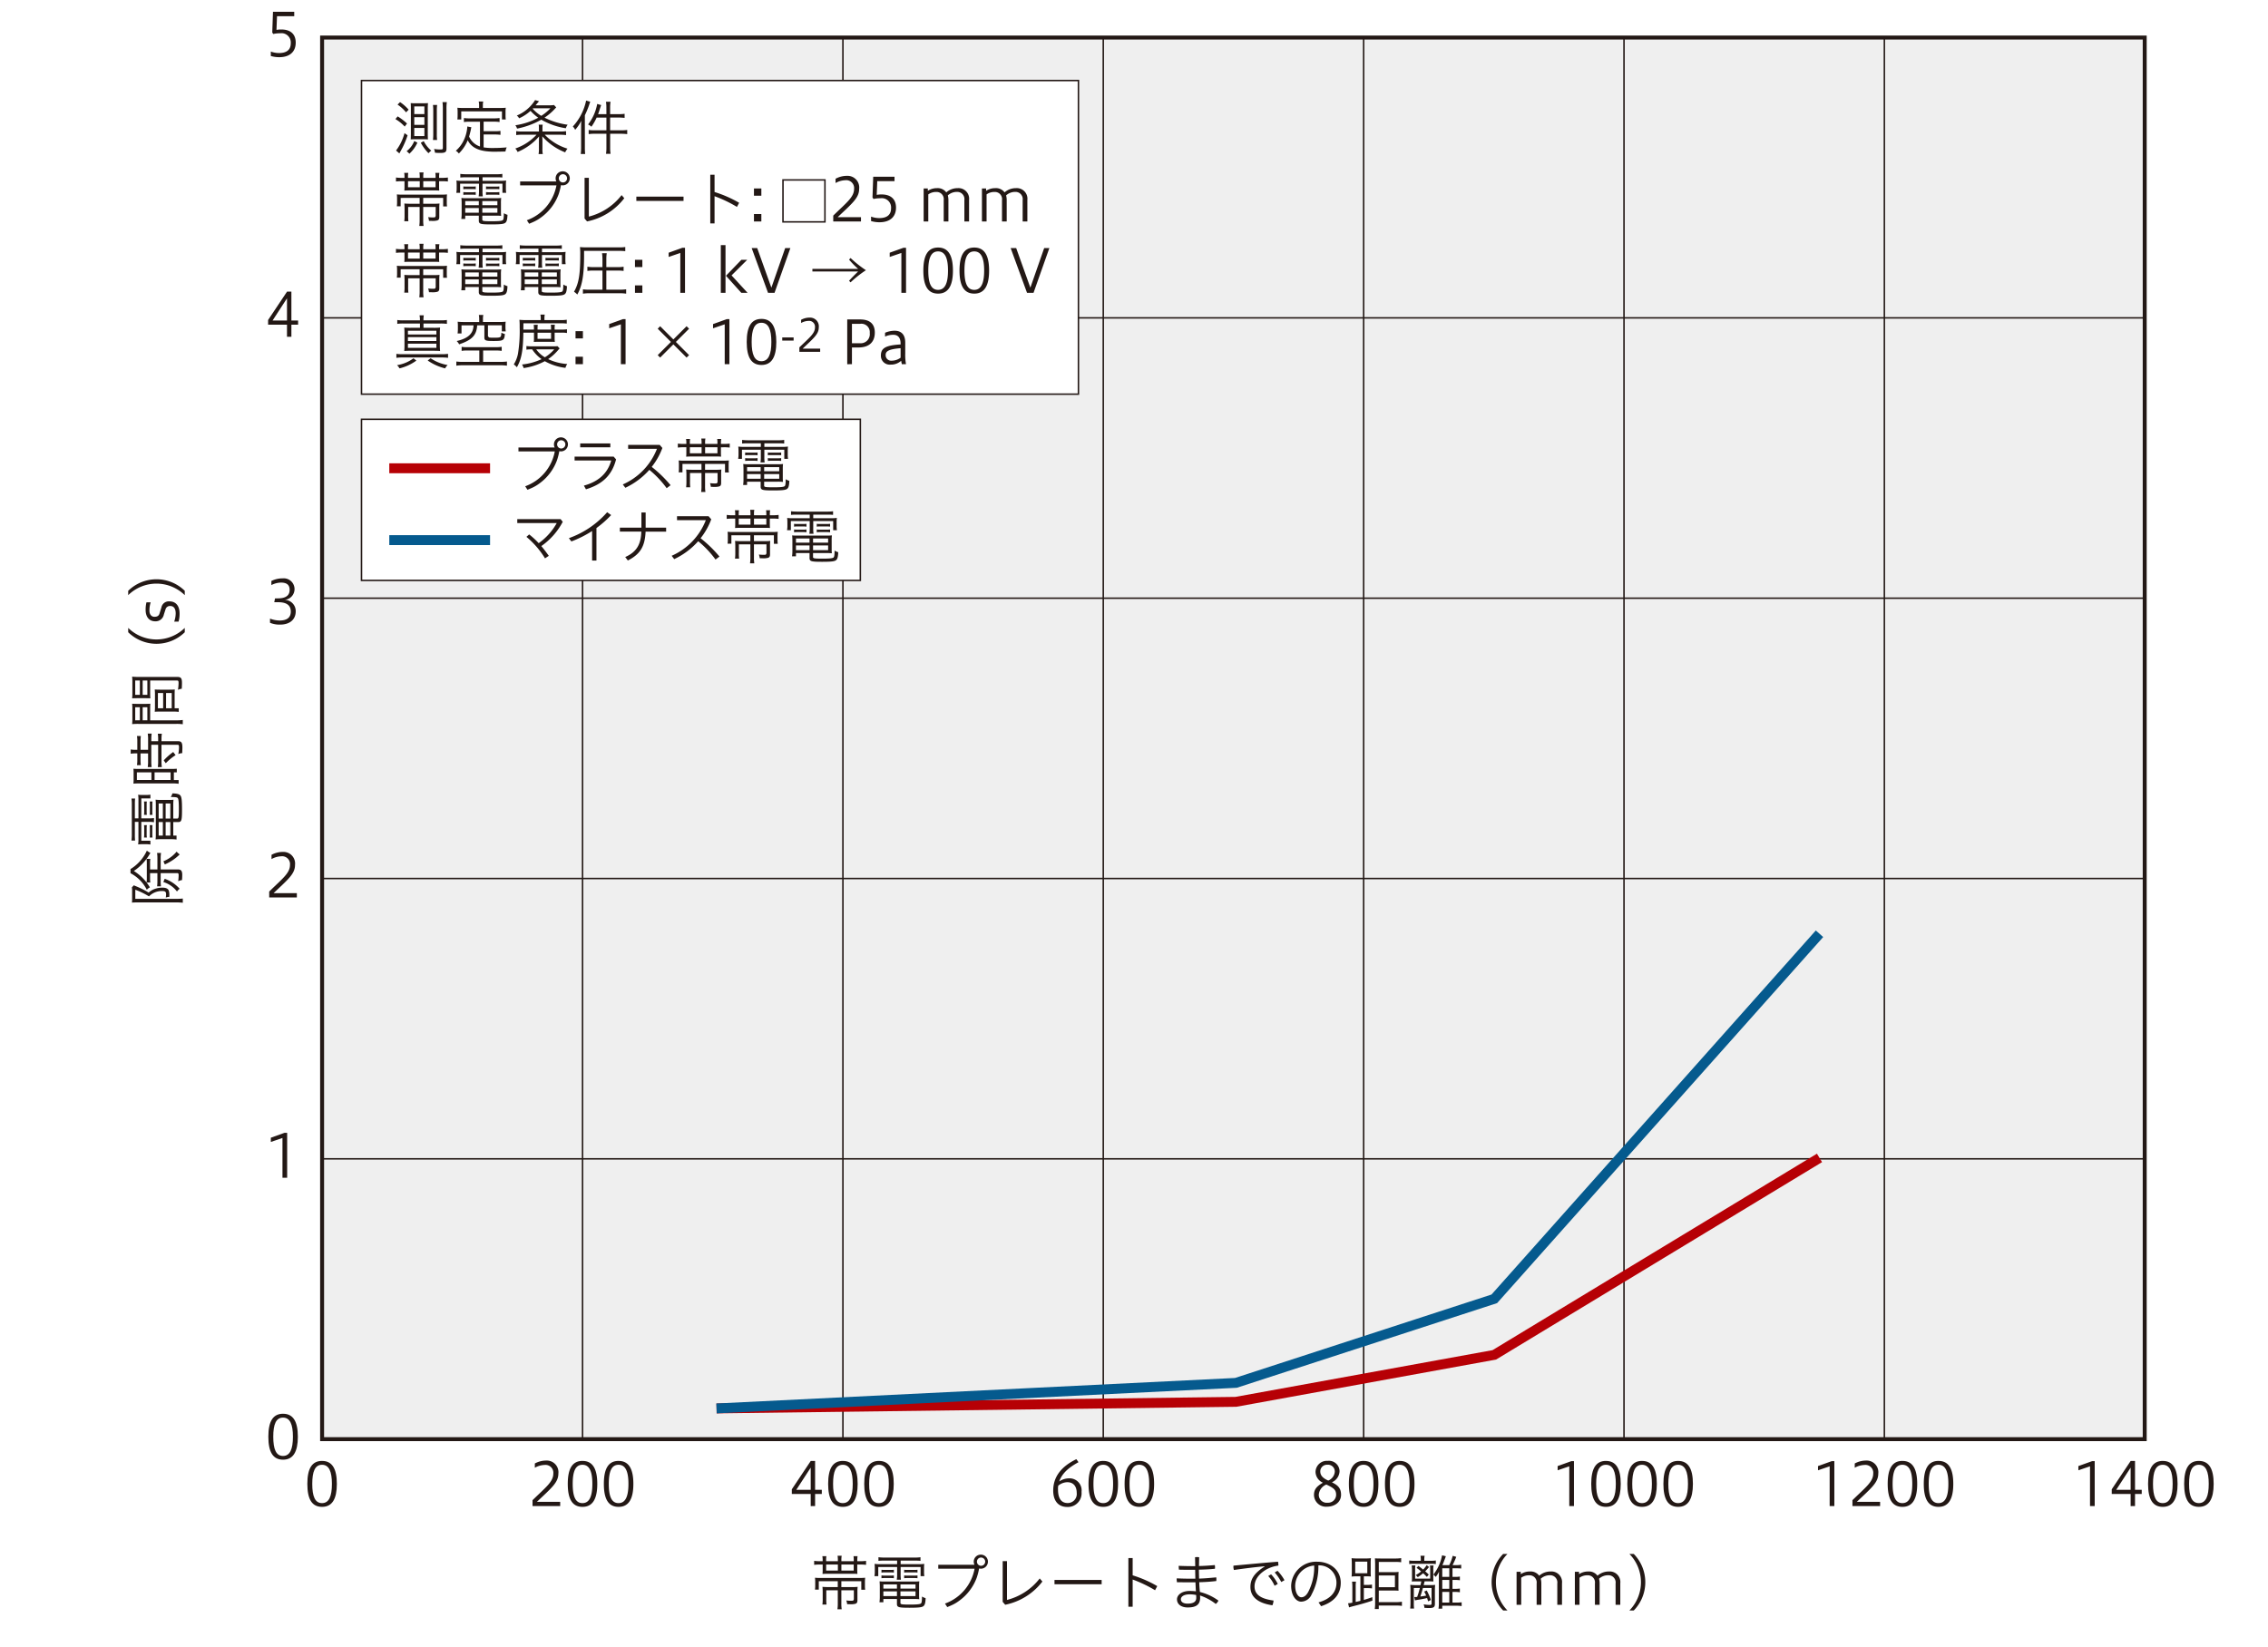 <svg xmlns="http://www.w3.org/2000/svg" width="174.635mm" height="126.822mm" viewBox="0 0 495.029 359.495">
  <title>1</title>
  <rect width="495.029" height="359.495" style="fill: #fff"/>
  <g>
    <rect x="70.304" y="8.197" width="397.815" height="306.011" style="fill: #efefef"/>
    <polygon points="468.119 314.209 468.119 314.641 69.872 314.641 69.872 7.766 468.551 7.766 468.551 314.641 468.119 314.641 468.119 314.209 467.687 314.209 467.687 8.63 70.736 8.63 70.736 313.777 468.119 313.777 468.119 314.209 467.687 314.209 468.119 314.209" style="fill: #231815"/>
    <polyline points="70.305 69.238 468.121 69.238 468.121 69.562 70.305 69.562" style="fill: #231815"/>
    <polyline points="70.305 130.44 468.121 130.44 468.121 130.764 70.305 130.764" style="fill: #231815"/>
    <polyline points="70.305 191.64 468.121 191.64 468.121 191.964 70.305 191.964" style="fill: #231815"/>
    <polyline points="70.305 252.846 468.121 252.846 468.121 253.17 70.305 253.17" style="fill: #231815"/>
    <polyline points="126.991 314.21 126.991 8.199 127.315 8.199 127.315 314.21" style="fill: #231815"/>
    <polyline points="183.819 314.21 183.819 8.199 184.143 8.199 184.143 314.21" style="fill: #231815"/>
    <polyline points="240.647 314.21 240.647 8.199 240.97 8.199 240.97 314.21" style="fill: #231815"/>
    <polyline points="297.475 314.21 297.475 8.199 297.799 8.199 297.799 314.21" style="fill: #231815"/>
    <polyline points="354.303 314.21 354.303 8.199 354.627 8.199 354.627 314.21" style="fill: #231815"/>
    <polyline points="411.133 314.21 411.133 8.199 411.456 8.199 411.456 314.21" style="fill: #231815"/>
    <path d="M710.49,879.939c1.529,0,2.163,1.465,2.163,4.173s-.634,4.2-2.163,4.2-2.126-1.49-2.126-4.2S708.96,879.939,710.49,879.939Zm.013-.842c-2.2,0-3.214,1.659-3.214,5.015s1.01,5.015,3.214,5.015,3.226-1.711,3.226-5.015S712.718,879.1,710.5,879.1Z" transform="translate(-640.207 -560.136)" style="fill: #231815"/>
    <path d="M775.21,879.939c1.529,0,2.164,1.465,2.164,4.173s-.635,4.2-2.164,4.2-2.125-1.49-2.125-4.2S773.681,879.939,775.21,879.939Zm.013-.842c-2.2,0-3.214,1.659-3.214,5.015s1.011,5.015,3.214,5.015,3.227-1.711,3.227-5.015S777.439,879.1,775.223,879.1Zm-7.889.842c1.529,0,2.164,1.465,2.164,4.173s-.635,4.2-2.164,4.2-2.125-1.49-2.125-4.2S765.805,879.939,767.334,879.939Zm.013-.842c-2.2,0-3.214,1.659-3.214,5.015s1.011,5.015,3.214,5.015,3.226-1.711,3.226-5.015S769.563,879.1,767.347,879.1Zm-4.87,9.861v-.933H757.4c3.149-2.993,4.678-4.2,4.678-6.142a2.541,2.541,0,0,0-2.605-2.864,5.2,5.2,0,0,0-2.527.635v.933a4.555,4.555,0,0,1,2.113-.609,1.715,1.715,0,0,1,1.918,1.892c0,1.8-1.7,3.019-4.536,5.8v1.283Z" transform="translate(-640.207 -560.136)" style="fill: #231815"/>
    <path d="M832.041,879.939c1.529,0,2.164,1.465,2.164,4.173s-.635,4.2-2.164,4.2-2.125-1.49-2.125-4.2S830.512,879.939,832.041,879.939Zm.013-.842c-2.2,0-3.213,1.659-3.213,5.015s1.01,5.015,3.213,5.015,3.227-1.711,3.227-5.015S834.27,879.1,832.054,879.1Zm-7.889.842c1.529,0,2.164,1.465,2.164,4.173s-.635,4.2-2.164,4.2-2.125-1.49-2.125-4.2S822.636,879.939,824.165,879.939Zm.013-.842c-2.2,0-3.214,1.659-3.214,5.015s1.011,5.015,3.214,5.015,3.227-1.711,3.227-5.015S826.394,879.1,824.178,879.1Zm-10.17,6.311,3.149-4.847v4.847Zm4.108,3.55v-2.643h1.464v-.907h-1.464V879.1h-.946l-4.134,6.194v1.024h4.121v2.643Z" transform="translate(-640.207 -560.136)" style="fill: #231815"/>
    <path d="M888.873,879.939c1.529,0,2.164,1.465,2.164,4.173s-.635,4.2-2.164,4.2-2.125-1.49-2.125-4.2S887.344,879.939,888.873,879.939Zm.013-.842c-2.2,0-3.214,1.659-3.214,5.015s1.011,5.015,3.214,5.015,3.226-1.711,3.226-5.015S891.1,879.1,888.886,879.1Zm-7.89.842c1.529,0,2.164,1.465,2.164,4.173s-.635,4.2-2.164,4.2-2.125-1.49-2.125-4.2S879.467,879.939,881,879.939Zm.013-.842c-2.2,0-3.213,1.659-3.213,5.015s1.01,5.015,3.213,5.015,3.227-1.711,3.227-5.015S883.225,879.1,881.009,879.1Zm-9.82,5.4a3.278,3.278,0,0,1,1.97-.752c1.438,0,2.06,1.024,2.06,2.333a1.974,1.974,0,0,1-1.982,2.215c-1.283,0-2.1-.881-2.1-2.941A3.779,3.779,0,0,1,871.189,884.5Zm3.953-5.78c-3.421,1.659-5.054,3.965-5.054,6.855,0,2,.907,3.577,3.071,3.577a2.989,2.989,0,0,0,3.11-3.292,2.617,2.617,0,0,0-2.682-2.954,3.875,3.875,0,0,0-2.19.674c.622-1.737,2-3.007,4.211-4.2Z" transform="translate(-640.207 -560.136)" style="fill: #231815"/>
    <path d="M945.7,879.939c1.529,0,2.164,1.465,2.164,4.173s-.635,4.2-2.164,4.2-2.125-1.49-2.125-4.2S944.175,879.939,945.7,879.939Zm.013-.842c-2.2,0-3.214,1.659-3.214,5.015s1.011,5.015,3.214,5.015,3.227-1.711,3.227-5.015S947.933,879.1,945.717,879.1Zm-7.889.842c1.529,0,2.164,1.465,2.164,4.173s-.635,4.2-2.164,4.2-2.125-1.49-2.125-4.2S936.3,879.939,937.828,879.939Zm.013-.842c-2.2,0-3.214,1.659-3.214,5.015s1.011,5.015,3.214,5.015,3.226-1.711,3.226-5.015S940.057,879.1,937.841,879.1Zm-7.721,4.289c-1.283-.57-1.737-1.192-1.737-2a1.452,1.452,0,0,1,1.555-1.452,1.468,1.468,0,0,1,1.607,1.594A2.281,2.281,0,0,1,930.12,883.386Zm-.415.868c1.659.778,2.138,1.167,2.138,2.268a1.742,1.742,0,0,1-1.853,1.7,1.721,1.721,0,0,1-1.931-1.763A2.611,2.611,0,0,1,929.705,884.254Zm-.751-.4c-1.076.648-1.944,1.257-1.944,2.656a2.607,2.607,0,0,0,2.825,2.579c1.633,0,3.084-.933,3.084-2.605,0-1.581-.868-2.151-2-2.721a2.76,2.76,0,0,0,1.672-2.384A2.315,2.315,0,0,0,930,879.084a2.466,2.466,0,0,0-2.656,2.4A2.648,2.648,0,0,0,928.954,883.853Z" transform="translate(-640.207 -560.136)" style="fill: #231815"/>
    <path d="M1006.474,879.939c1.529,0,2.163,1.465,2.163,4.173s-.634,4.2-2.163,4.2-2.126-1.49-2.126-4.2S1004.944,879.939,1006.474,879.939Zm.013-.842c-2.2,0-3.214,1.659-3.214,5.015s1.01,5.015,3.214,5.015,3.226-1.711,3.226-5.015S1008.7,879.1,1006.487,879.1Zm-7.89.842c1.529,0,2.164,1.465,2.164,4.173s-.635,4.2-2.164,4.2-2.125-1.49-2.125-4.2S997.068,879.939,998.6,879.939Zm.013-.842c-2.2,0-3.213,1.659-3.213,5.015s1.01,5.015,3.213,5.015,3.227-1.711,3.227-5.015S1000.826,879.1,998.61,879.1Zm-7.889.842c1.529,0,2.164,1.465,2.164,4.173s-.635,4.2-2.164,4.2-2.125-1.49-2.125-4.2S989.192,879.939,990.721,879.939Zm.013-.842c-2.2,0-3.214,1.659-3.214,5.015s1.011,5.015,3.214,5.015,3.226-1.711,3.226-5.015S992.95,879.1,990.734,879.1Zm-6.982,9.861v-9.809h-.571l-2.993,1.075v.92l2.54-.868v8.682Z" transform="translate(-640.207 -560.136)" style="fill: #231815"/>
    <path d="M1063.305,879.939c1.529,0,2.164,1.465,2.164,4.173s-.635,4.2-2.164,4.2-2.125-1.49-2.125-4.2S1061.776,879.939,1063.305,879.939Zm.013-.842c-2.2,0-3.214,1.659-3.214,5.015s1.011,5.015,3.214,5.015,3.226-1.711,3.226-5.015S1065.534,879.1,1063.318,879.1Zm-7.889.842c1.529,0,2.163,1.465,2.163,4.173s-.634,4.2-2.163,4.2-2.126-1.49-2.126-4.2S1053.9,879.939,1055.429,879.939Zm.013-.842c-2.2,0-3.214,1.659-3.214,5.015s1.01,5.015,3.214,5.015,3.226-1.711,3.226-5.015S1057.657,879.1,1055.442,879.1Zm-4.87,9.861v-.933h-5.08c3.149-2.993,4.678-4.2,4.678-6.142a2.541,2.541,0,0,0-2.605-2.864,5.2,5.2,0,0,0-2.527.635v.933a4.555,4.555,0,0,1,2.113-.609,1.714,1.714,0,0,1,1.917,1.892c0,1.8-1.7,3.019-4.535,5.8v1.283Zm-9.989,0v-9.809h-.57l-2.994,1.075v.92l2.54-.868v8.682Z" transform="translate(-640.207 -560.136)" style="fill: #231815"/>
    <path d="M1120.136,879.939c1.529,0,2.164,1.465,2.164,4.173s-.635,4.2-2.164,4.2-2.125-1.49-2.125-4.2S1118.607,879.939,1120.136,879.939Zm.013-.842c-2.2,0-3.213,1.659-3.213,5.015s1.01,5.015,3.213,5.015,3.227-1.711,3.227-5.015S1122.365,879.1,1120.149,879.1Zm-7.889.842c1.529,0,2.164,1.465,2.164,4.173s-.635,4.2-2.164,4.2-2.125-1.49-2.125-4.2S1110.731,879.939,1112.26,879.939Zm.013-.842c-2.2,0-3.214,1.659-3.214,5.015s1.011,5.015,3.214,5.015,3.226-1.711,3.226-5.015S1114.489,879.1,1112.273,879.1Zm-10.17,6.311,3.149-4.847v4.847Zm4.108,3.55v-2.643h1.464v-.907h-1.464V879.1h-.946l-4.134,6.194v1.024h4.121v2.643Zm-8.8,0v-9.809h-.57l-2.993,1.075v.92l2.539-.868v8.682Z" transform="translate(-640.207 -560.136)" style="fill: #231815"/>
    <path d="M701.979,869.64c1.529,0,2.164,1.465,2.164,4.173s-.635,4.2-2.164,4.2-2.126-1.491-2.126-4.2S700.45,869.64,701.979,869.64Zm.013-.842c-2.2,0-3.214,1.659-3.214,5.015s1.011,5.015,3.214,5.015,3.226-1.711,3.226-5.015S704.207,868.8,701.992,868.8Z" transform="translate(-640.207 -560.136)" style="fill: #231815"/>
    <polygon points="62.678 257.132 62.678 247.323 62.108 247.323 59.115 248.398 59.115 249.319 61.654 248.45 61.654 257.132 62.678 257.132" style="fill: #231815"/>
    <path d="M705,756.071v-.933h-5.08c3.149-2.993,4.678-4.2,4.678-6.142a2.541,2.541,0,0,0-2.6-2.864,5.2,5.2,0,0,0-2.527.635v.933a4.547,4.547,0,0,1,2.112-.609,1.714,1.714,0,0,1,1.918,1.892c0,1.8-1.7,3.019-4.536,5.805v1.283Z" transform="translate(-640.207 -560.136)" style="fill: #231815"/>
    <path d="M699.141,696.105a5.27,5.27,0,0,0,2.19.4c2.345,0,3.421-1.3,3.421-2.877a2.457,2.457,0,0,0-2.424-2.527,2.356,2.356,0,1,0-.44-4.691,5.413,5.413,0,0,0-2.449.57v.895a4.793,4.793,0,0,1,2.086-.545c1.568,0,1.9.778,1.9,1.594,0,1.413-1.14,1.853-2.579,1.853h-.609l-.168.842h.907c1.62,0,2.7.558,2.7,2.035,0,1.192-.687,1.957-2.449,1.957a5.975,5.975,0,0,1-2.086-.415Z" transform="translate(-640.207 -560.136)" style="fill: #231815"/>
    <path d="M699.7,630.114l3.149-4.846v4.846Zm4.108,3.551v-2.644h1.464v-.907h-1.464V623.8h-.946L698.726,630v1.024h4.121v2.644Z" transform="translate(-640.207 -560.136)" style="fill: #231815"/>
    <path d="M699.322,572.364a6.607,6.607,0,0,0,1.814.259c2.385,0,3.616-1.244,3.616-3.188,0-1.7-.972-2.863-3.162-2.863a5.494,5.494,0,0,0-1.037.09l.117-2.993h3.758v-.959h-4.639l-.156,4.522.22.324a6.546,6.546,0,0,1,1.5-.155,2.029,2.029,0,0,1,2.319,2.177c0,1.581-1.088,2.138-2.566,2.138a5.153,5.153,0,0,1-1.788-.324Z" transform="translate(-640.207 -560.136)" style="fill: #231815"/>
    <path d="M952.068,903.914c-.351-.338-.468-.442-.792-.715.3-.3.519-.546.844-.936l-.52-.415a5.749,5.749,0,0,1-.766.974c-.325-.26-.52-.429-1.04-.8l-.4.428a10.108,10.108,0,0,1,1,.78,7.433,7.433,0,0,1-1.183.793,2.13,2.13,0,0,1,.442.454,10.347,10.347,0,0,0,1.183-.857c.273.26.415.39.805.8Zm-1.741-3.015h-1.573a6.312,6.312,0,0,1-.961-.065v.78a5.635,5.635,0,0,1,.949-.052H952.6a6.805,6.805,0,0,1,1,.052v-.78a6.505,6.505,0,0,1-1,.065h-1.52v-.208a3.955,3.955,0,0,1,.078-.884h-.91a4,4,0,0,1,.078.9Zm-1.274,8.642.442-.092c.754-.1,1.612-.272,2.2-.415.065.208.1.325.221.727l.611-.3a12.964,12.964,0,0,0-.91-2.08l-.558.247a6.6,6.6,0,0,1,.428.871c-.3.065-.7.13-1.273.208.221-.637.286-.871.572-1.871h1.884v3.391c0,.247-.091.312-.429.312a7.511,7.511,0,0,1-1.3-.13,2.33,2.33,0,0,1,.169.767c.532.026.753.039,1,.039,1.027,0,1.287-.195,1.287-.923v-2.963c0-.4.026-.922.052-1.169a9.521,9.521,0,0,1-1.261.052h-1.247c.078-.3.143-.533.208-.819h.935c.338,0,.507,0,.988.026-.013-.273-.026-.6-.026-.819V902.8a4.1,4.1,0,0,1,.065-.871h-.793a5.589,5.589,0,0,1,.052.871v2h-3.288v-2a5.64,5.64,0,0,1,.052-.883h-.8a7.186,7.186,0,0,1,.065.935v1.689a4.6,4.6,0,0,1-.052.884c.415-.026.61-.026,1.1-.026h.975c-.026.169-.1.533-.169.819h-.988a10.8,10.8,0,0,1-1.247-.065,11.946,11.946,0,0,1,.052,1.338v2.482a11.64,11.64,0,0,1-.065,1.352h.845a9.526,9.526,0,0,1-.052-1.339v-3.144h1.312a17.633,17.633,0,0,1-.585,1.949,3.85,3.85,0,0,1-.468.026H948.9Zm5.952-1.846h1.534v2.326h-1.534Zm1.534-3.287h-1.534v-1.872h1.534Zm0,.675v1.936h-1.534v-1.936Zm.7,0h.442a8.355,8.355,0,0,1,1.17.065v-.805a5.541,5.541,0,0,1-1.157.065h-.455v-1.872h.6a12.5,12.5,0,0,1,1.3.052v-.818a6.858,6.858,0,0,1-1.3.078h-.585a16.734,16.734,0,0,0,.806-1.807l-.78-.221a9.272,9.272,0,0,1-.754,2.028h-1.494c.143-.3.208-.468.4-.975l.247-.65.117-.312-.832-.208a9.729,9.729,0,0,1-1.884,4.2l.507.519a6.634,6.634,0,0,0,.714-1.143c-.026.468-.039.676-.039,1.131v5.483a8.444,8.444,0,0,1-.078,1.456h.819v-.637h3a7.61,7.61,0,0,1,1.234.078v-.832a7.605,7.605,0,0,1-1.195.065h-.806V907.7h.455a6.6,6.6,0,0,1,1.157.078v-.819a7.615,7.615,0,0,1-1.157.065h-.455Zm-16.088,1.586v-2.56h3.522v2.56Zm0,.727h3.275c.338,0,.741.013,1.039.039a10,10,0,0,1-.026-1.065v-2.015c0-.363.013-.753.039-1.026a7.865,7.865,0,0,1-1.091.052h-3.236v-2.235H944.8a7.739,7.739,0,0,1,1.234.078v-.91a6.893,6.893,0,0,1-1.247.091H941.5c-.468,0-.936-.013-1.2-.039.026.2.052.793.052,1.235v8.472a9.658,9.658,0,0,1-.078,1.365h.871v-.767h3.808a7.587,7.587,0,0,1,1.247.078v-.91a8.25,8.25,0,0,1-1.26.091h-3.795Zm-5.146-6.315h2.638v2.534h-2.638Zm1.131,3.21v5.354c-.3.077-.637.155-1.027.246V906.5a5.993,5.993,0,0,1,.065-1.04h-.858a8.367,8.367,0,0,1,.065,1.066v3.521a6.36,6.36,0,0,1-.935.13l.221.9c.168-.065.532-.169.831-.247,1.729-.429,2.95-.78,4.263-1.234l-.026-.754c-.78.273-1.053.364-1.846.6v-2.573h.7a7.98,7.98,0,0,1,1.079.065v-.845a5.924,5.924,0,0,1-1.079.078h-.7v-1.871h.481a9.228,9.228,0,0,1,1.053.039,10.987,10.987,0,0,1-.039-1.235v-1.507a9.908,9.908,0,0,1,.052-1.261,8.7,8.7,0,0,1-1.209.065h-1.845a9.7,9.7,0,0,1-1.17-.065c.026.247.052.806.052,1.287V903.1a9.936,9.936,0,0,1-.052,1.248,8.863,8.863,0,0,1,1.066-.052Zm-10.085-2.353a11.705,11.705,0,0,1-1.312,5.783c-.468.858-.988,1.144-1.5,1.144-.6,0-1.338-.819-1.338-2.534A4.52,4.52,0,0,1,927.052,901.938Zm1.508,8.876c2.7-.858,4.288-2.521,4.288-5.12,0-2.82-2.365-4.587-5.107-4.587a5.45,5.45,0,0,0-5.718,5.237c0,2.157,1.066,3.482,2.183,3.482a2.544,2.544,0,0,0,2.287-1.585,12.7,12.7,0,0,0,1.469-6.341,3.768,3.768,0,0,1,3.95,3.794c0,2.04-1.3,3.561-3.911,4.288Zm-10.124-7.368a10.99,10.99,0,0,1,1.43,2.092l.7-.4a9.393,9.393,0,0,0-1.52-2.053Zm-1.416.78a7.711,7.711,0,0,1,1.39,2.131l.689-.4a8.394,8.394,0,0,0-1.455-2.1Zm-.78-2.067c-2.43,1.508-3.106,2.9-3.106,4.458,0,2.079,1.508,3.521,4.795,4a2.705,2.705,0,0,0,.247-1.039c-3.04-.4-4.145-1.469-4.145-3.08,0-1.2.65-2.521,2.456-3.626a7.434,7.434,0,0,1,2.742-.922l.013-.234-.078-.611c-3.236.247-6.3.546-9.733.857l-.013.221a2.307,2.307,0,0,0,.117.728c2.625-.377,4.756-.637,6.692-.806Zm-14.957,6.212c.025.312.025.533.025.637,0,.9-.714,1.247-1.91,1.247-.87,0-1.442-.338-1.442-.948,0-.572.624-1.079,1.923-1.079A6.574,6.574,0,0,1,901.283,908.371Zm-.988-6.3c-.806,0-1.832-.026-2.82-.065v.208l.052.624c.572.026,1.144.026,1.7.026h1.846c.013.793.026,1.339.039,1.949h-.793c-1.2,0-2.326-.026-3.275-.078l-.013.273.065.572c.988.013,2.105.026,3.262.026h.779c.027.676.053,1.313.1,1.962a11.709,11.709,0,0,0-1.377-.078c-1.806,0-2.755.949-2.755,1.82,0,1.1.949,1.78,2.339,1.78,1.833,0,2.716-.6,2.716-2.144,0-.117-.013-.234-.026-.468a11.318,11.318,0,0,1,3.431,1.845,1.8,1.8,0,0,0,.585-.727,11.523,11.523,0,0,0-4.042-1.885c-.078-.714-.13-1.52-.143-2.131,1.326-.026,2.664-.13,3.717-.26l.026-.4-.026-.4c-1.105.1-2.417.233-3.756.272-.013-.532-.026-1.156-.039-1.949,1.2-.026,2.352-.078,3.5-.2l.026-.364-.052-.441c-1.118.1-2.261.182-3.457.207.013-.662.026-1.273.039-1.923l-.455-.039-.441.039c.013.663.026,1.287.039,1.949ZM887.429,900.3h-.935v10.63h.935v-5.939a28.193,28.193,0,0,1,4.887,2.339l.48-.9a25.788,25.788,0,0,0-5.367-2.352Zm-17.062,4.782v.936h10.292v-.936Zm-11.306-4.106v8.888l.546.637a13.6,13.6,0,0,0,8.121-5.068l-.584-.676A13.138,13.138,0,0,1,860,909.449v-8.472Zm-4.8-.78a.9.9,0,1,1,0,1.793.9.9,0,0,1,0-1.793ZM845,901.77v.857h7.927a10.019,10.019,0,0,1-6.459,7.615l.494.767c.416-.169.819-.338,1.222-.533a8.325,8.325,0,0,0,1.377-.845,10.83,10.83,0,0,0,3.86-5.107,14.383,14.383,0,0,0,.493-1.936l.351.039a1.534,1.534,0,1,0,0-3.067,1.526,1.526,0,0,0-1.52,1.534,1.477,1.477,0,0,0,.156.676Zm-7.446,2.936a5.793,5.793,0,0,1,.766-.039h1.391a5.989,5.989,0,0,1,.753.039v-.61a5.7,5.7,0,0,1-.753.039H838.32a5.659,5.659,0,0,1-.766-.039Zm0-1.234a5.92,5.92,0,0,1,.766-.039h1.391a5.847,5.847,0,0,1,.753.039v-.611a5.847,5.847,0,0,1-.753.039H838.32a5.659,5.659,0,0,1-.766-.039Zm-4.952,1.234a5.81,5.81,0,0,1,.767-.039h1.2a5.766,5.766,0,0,1,.74.039v-.61a5.755,5.755,0,0,1-.74.039h-1.2a5.81,5.81,0,0,1-.767-.039Zm0-1.221a3.989,3.989,0,0,1,.767-.052h1.2a4.027,4.027,0,0,1,.74.052v-.624a5.492,5.492,0,0,1-.74.039h-1.2a5.81,5.81,0,0,1-.767-.039Zm4.146,3.482v-.909h3.288v.909Zm0,1.638v-1.027h3.288v1.027Zm-.767-1.027v1.027h-2.963v-1.027Zm0-1.52v.909h-2.963v-.909Zm0,3.184v1.065c0,.741.325.845,2.7.845,1.975,0,2.716-.078,3.067-.338.325-.234.455-.728.494-1.754a3.347,3.347,0,0,1-.793-.351c-.013,1-.065,1.377-.234,1.507-.208.182-.909.247-2.417.247-1.78,0-2.053-.052-2.053-.351v-.87h2.95a9.9,9.9,0,0,1,1.156.052,8.014,8.014,0,0,1-.039-.91v-1.858a9.137,9.137,0,0,1,.052-1.144,9.052,9.052,0,0,1-1.169.052h-6.407a8.2,8.2,0,0,1-1.1-.052c.026.325.052.7.052,1.131v2.365a8.012,8.012,0,0,1-.078,1.078h.857v-.714Zm.039-8.382v.78h-3.535a9.24,9.24,0,0,1-1.39-.065,9.337,9.337,0,0,1,.052.974v.741a5.136,5.136,0,0,1-.078.962h.832v-1.989h4.119V903.8a7.087,7.087,0,0,1-.078,1.234h.91a7.2,7.2,0,0,1-.065-1.234v-1.534h4.353v1.989h.819a5.328,5.328,0,0,1-.065-.962v-.741a6.739,6.739,0,0,1,.052-.974,9.446,9.446,0,0,1-1.4.065h-3.755v-.78h3.106a9.98,9.98,0,0,1,1.221.052v-.793a7.981,7.981,0,0,1-1.26.078h-6.615a9.551,9.551,0,0,1-1.3-.078v.793a11.243,11.243,0,0,1,1.273-.052Zm-12.956,4.509v1.274h-2.092c-.52,0-.988-.026-1.248-.052.026.259.052.766.052,1.143v1.443a9.236,9.236,0,0,1-.065,1.286h.9a9.326,9.326,0,0,1-.052-1.3v-1.82h2.508v2.807a8.431,8.431,0,0,1-.078,1.339h.936a7.782,7.782,0,0,1-.078-1.339v-2.807h2.728v1.989l-.155.273-.325.025a8.949,8.949,0,0,1-1.17-.065,3.454,3.454,0,0,1,.182.806c.429.013.494.013.572.013a4.055,4.055,0,0,0,1.091-.065c.442-.078.585-.286.585-.806v-1.806a8.17,8.17,0,0,1,.052-1.117,9.889,9.889,0,0,1-1.208.052h-2.352v-1.274H828.2v1.858h.844a6.146,6.146,0,0,1-.051-.87v-.637a9.038,9.038,0,0,1,.051-1.118,13.424,13.424,0,0,1-1.455.052h-8.135a11.58,11.58,0,0,1-1.364-.052,7.726,7.726,0,0,1,.052,1.014v.65a6.379,6.379,0,0,1-.052.935h.831v-1.832Zm.793-2.326v-1.325h2.689v1.325Zm-.767,0h-2.56v-1.325h2.56Zm.767-2.053v-.156a4.632,4.632,0,0,1,.065-1.027h-.9a5.942,5.942,0,0,1,.065,1.027v.156h-2.56v-.1a5.209,5.209,0,0,1,.052-.988H819.7a4.893,4.893,0,0,1,.065.975v.117H819.3a9.066,9.066,0,0,1-1.39-.078v.871a9.686,9.686,0,0,1,1.377-.065h.481v1.169a6.781,6.781,0,0,1-.039.884c.143-.013.728-.039,1-.039h5.588a9.422,9.422,0,0,1,1.039.039c-.026-.273-.039-.546-.039-.845v-1.208h.533a9.769,9.769,0,0,1,1.39.065v-.871a9.252,9.252,0,0,1-1.4.078h-.52v-.13a5.6,5.6,0,0,1,.065-.962h-.884a5.251,5.251,0,0,1,.052.949v.143Z" transform="translate(-640.207 -560.136)" style="fill: #231815"/>
    <path d="M996.8,911.75a8.817,8.817,0,0,0,0-12.345h-.949a8.817,8.817,0,0,1,0,12.345Zm-11.839-1.235V904.6a2.888,2.888,0,0,1,1.741-.532,1.559,1.559,0,0,1,1.624,1.78v4.665h1.027v-4.691a3.972,3.972,0,0,0-.13-1,2.886,2.886,0,0,1,1.975-.766,1.568,1.568,0,0,1,1.638,1.793v4.665h1.026v-4.691a2.314,2.314,0,0,0-2.469-2.586,3.722,3.722,0,0,0-2.508.923,2.308,2.308,0,0,0-2.027-.923,3.56,3.56,0,0,0-2,.585v-.52h-.91v7.212Zm-12.723,0V904.6a2.893,2.893,0,0,1,1.741-.532,1.56,1.56,0,0,1,1.625,1.78v4.665h1.026v-4.691a3.972,3.972,0,0,0-.13-1,2.888,2.888,0,0,1,1.976-.766,1.567,1.567,0,0,1,1.637,1.793v4.665h1.027v-4.691a2.315,2.315,0,0,0-2.469-2.586,3.723,3.723,0,0,0-2.509.923,2.307,2.307,0,0,0-2.027-.923,3.564,3.564,0,0,0-2,.585v-.52h-.91v7.212Zm-3,1.235a8.817,8.817,0,0,1,0-12.345H968.3a8.817,8.817,0,0,0,0,12.345Z" transform="translate(-640.207 -560.136)" style="fill: #231815"/>
    <path d="M676.454,714.765v-3.327h1.234v3.327Zm-1.781,0v-3.327h1.144v3.327Zm.507-4.054c-.481,0-.858-.013-1.2-.039a10.48,10.48,0,0,1,.052,1.26v2.339a10.509,10.509,0,0,1-.052,1.261c.351-.026.715-.039,1.2-.039h2.833a9.313,9.313,0,0,1,1.209.065v-.793h-.9v-2.781c0-.6.013-1.026.039-1.312-.3.026-.7.039-1.17.039Zm-3.833,1.13v-3.132h1.026v3.132Zm-1.625,0v-3.132h1.014v3.132Zm.715-3.911a11.89,11.89,0,0,1-1.391-.065,11.366,11.366,0,0,1,.052,1.338v2.105a10.493,10.493,0,0,1-.052,1.3c.26-.026.806-.039,1.209-.039h1.585c.455,0,.962.013,1.183.039-.026-.325-.039-.741-.039-1.287v-2.612h5.835c.311,0,.363.1.363.611a11.075,11.075,0,0,1-.129,1.417,3.48,3.48,0,0,1,.831-.234c.013-.286.013-.3.026-.65l.013-.416v-.208c0-1.026-.221-1.3-1.052-1.3Zm.91,9.473v-2.859h1.026V717.4Zm-1.625,0v-2.859h1.014V717.4Zm3.262,0v-2.339c0-.546.013-1,.039-1.287-.286.026-.689.039-1.183.039h-1.585c-.416,0-.884-.013-1.209-.039a10.493,10.493,0,0,1,.052,1.3v1.832a10.984,10.984,0,0,1-.052,1.326,12.828,12.828,0,0,1,1.4-.052h8.226a9.2,9.2,0,0,1,1.429.078v-.936a8.748,8.748,0,0,1-1.429.078Zm5.029,6.914a13.441,13.441,0,0,0-2.066,1.832l.442.624a11.4,11.4,0,0,1,2.144-1.768Zm-4.067,6.107v-1.663h3.5v1.663Zm-3.86,0v-1.663h3.171v1.663Zm7.771.754a8.989,8.989,0,0,1,1.338.078v-.819h-1.039v-1.676h.637v-.793a10.69,10.69,0,0,1-1.222.039h-6.978a8.953,8.953,0,0,1-1.261-.039,10.407,10.407,0,0,1,.039,1.144v1.429l-.013.312-.026.377c.273-.026.637-.052,1.222-.052Zm-6.978-6.549h1.65v1.7a7.892,7.892,0,0,1-.078,1.286h.858a8.343,8.343,0,0,1-.078-1.286v-3.587h1.494v3.587a7.676,7.676,0,0,1-.078,1.286h.884a8.632,8.632,0,0,1-.078-1.273v-3.6h3.5c.273,0,.324.091.324.585a7.6,7.6,0,0,1-.155,1.443,2.371,2.371,0,0,1,.857-.2c.026-.767.039-1,.039-1.183,0-1.13-.208-1.429-1-1.429h-3.561v-.4a7.523,7.523,0,0,1,.078-1.235h-.884a7.415,7.415,0,0,1,.078,1.235v.4h-1.494v-.416a7.415,7.415,0,0,1,.078-1.235h-.858a7.8,7.8,0,0,1,.078,1.287v2.248h-1.65v-1.806a9.6,9.6,0,0,1,.065-1.209H670.1a6.861,6.861,0,0,1,.078,1.209v1.806h-.416a5.676,5.676,0,0,1-1.026-.078v.936a5.88,5.88,0,0,1,1.026-.078h.416v1.364a6.761,6.761,0,0,1-.078,1.209h.845a8.953,8.953,0,0,1-.065-1.222Zm2.612,13.411a5.81,5.81,0,0,1-.039-.767v-1.391a6,6,0,0,1,.039-.753h-.611a5.719,5.719,0,0,1,.039.753v1.391a5.676,5.676,0,0,1-.039.767Zm-1.235,0a5.948,5.948,0,0,1-.039-.767v-1.391a5.858,5.858,0,0,1,.039-.753h-.611a5.858,5.858,0,0,1,.039.753v1.391a5.676,5.676,0,0,1-.039.767Zm1.235,4.951a5.81,5.81,0,0,1-.039-.767v-1.2a5.783,5.783,0,0,1,.039-.741h-.611a5.783,5.783,0,0,1,.039.741v1.2a5.81,5.81,0,0,1-.039.767Zm-1.222,0a3.989,3.989,0,0,1-.052-.767v-1.2a4.039,4.039,0,0,1,.052-.741h-.624a5.508,5.508,0,0,1,.039.741v1.2a5.81,5.81,0,0,1-.039.767Zm3.483-4.146h-.91v-3.287h.91Zm1.637,0h-1.026v-3.287h1.026Zm-1.026.767h1.026v2.963h-1.026Zm-1.521,0h.91v2.963h-.91Zm3.184,0h1.066c.74,0,.844-.325.844-2.7,0-1.975-.078-2.716-.338-3.067-.234-.325-.727-.455-1.754-.494a3.347,3.347,0,0,1-.351.793c1,.013,1.378.065,1.508.234.181.208.246.91.246,2.417,0,1.78-.052,2.053-.35,2.053h-.871V735.9a9.913,9.913,0,0,1,.052-1.156,8.014,8.014,0,0,1-.91.039H675.31a9.137,9.137,0,0,1-1.144-.052,9.062,9.062,0,0,1,.052,1.169V742.3a8.216,8.216,0,0,1-.052,1.105c.325-.026.7-.052,1.131-.052h2.365a8.216,8.216,0,0,1,1.079.077v-.857h-.715Zm-8.382-.039h.78v3.535a9.24,9.24,0,0,1-.065,1.39,9.358,9.358,0,0,1,.975-.052h.74a5.136,5.136,0,0,1,.962.078v-.832h-1.988v-4.119h1.533a7.1,7.1,0,0,1,1.235.078v-.91a7.213,7.213,0,0,1-1.235.065h-1.533v-4.353h1.988v-.819a5.328,5.328,0,0,1-.962.065h-.74a6.754,6.754,0,0,1-.975-.052,9.446,9.446,0,0,1,.065,1.4v3.755h-.78V735.7a10,10,0,0,1,.052-1.222H668.9a7.99,7.99,0,0,1,.078,1.26v6.615a9.54,9.54,0,0,1-.078,1.3h.793a11.231,11.231,0,0,1-.052-1.273Zm9.1,17.583a11.73,11.73,0,0,1,1.364.078v-.923a12.5,12.5,0,0,1-1.351.065h-9.019v-1.988a17.208,17.208,0,0,1,2.989,1.455,3.894,3.894,0,0,1,2.95-1.169c.572,0,.78.181.78.675a4.213,4.213,0,0,1-.065.754,2.237,2.237,0,0,1,.766-.156c.013-.286.013-.3.013-.429a2.97,2.97,0,0,0-.117-.909c-.156-.455-.61-.676-1.416-.676a4.831,4.831,0,0,0-1.586.26,4.04,4.04,0,0,0-1.4.818,20.26,20.26,0,0,0-2.807-1.4l-.221-.091-.1-.052-.091-.052-.442.455a4.144,4.144,0,0,1,.053.818v1.677a5.371,5.371,0,0,1-.04.832c.182-.013.585-.039.962-.039Zm-2.885-4.445a5.846,5.846,0,0,1,2.976,2.067,2.82,2.82,0,0,1,.584-.6A7.814,7.814,0,0,0,676.155,752Zm.325-3.846a10.6,10.6,0,0,0,3.248-2.183,3.875,3.875,0,0,1-.675-.611,7.277,7.277,0,0,1-2.885,2.105Zm-3.171,3.95a6.973,6.973,0,0,1-.052-.974v-1.079h1.6v1.793a7.633,7.633,0,0,1-.065,1.092h.845a7.633,7.633,0,0,1-.065-1.092v-1.793h3.639c.208,0,.285.13.285.481a11.092,11.092,0,0,1-.1,1.3,2.553,2.553,0,0,1,.831-.259c.039-.4.052-.832.052-1.118,0-.9-.247-1.209-.974-1.209h-3.73v-2.391a7.053,7.053,0,0,1,.078-1.208h-.871a7.6,7.6,0,0,1,.078,1.208v2.391h-1.6v-1.325a6.754,6.754,0,0,1,.052-.975H672.2a6.754,6.754,0,0,1,.052.975v3.2a6.625,6.625,0,0,1-.052.974,10.467,10.467,0,0,0-2.781-2.508,11.347,11.347,0,0,0,3.613-3.95,4.091,4.091,0,0,1-.767-.494,9.213,9.213,0,0,1-3.573,4.028v.9a8.313,8.313,0,0,1,3.56,3.613,2.19,2.19,0,0,1,.676-.52,9.978,9.978,0,0,0-.715-1.053Z" transform="translate(-640.207 -560.136)" style="fill: #231815"/>
    <path d="M680.534,689.128a8.817,8.817,0,0,0-12.345,0v.949a8.817,8.817,0,0,1,12.345,0Zm-1.352,6.726a6.3,6.3,0,0,0,.221-1.781c0-1.689-.844-2.638-2.2-2.638a1.64,1.64,0,0,0-1.767,1.326l-.416,1.338c-.156.507-.52.7-1.117.7s-1.079-.468-1.079-1.338a5.841,5.841,0,0,1,.273-1.82h-.923a6.733,6.733,0,0,0-.182,1.638c0,1.559.767,2.508,2.118,2.508a1.82,1.82,0,0,0,1.859-1.469l.364-1.13a.987.987,0,0,1,1.065-.741c.689,0,1.157.507,1.157,1.637a5.678,5.678,0,0,1-.325,1.768Zm1.352,1.371a8.817,8.817,0,0,1-12.345,0v.948a8.817,8.817,0,0,0,12.345,0Z" transform="translate(-640.207 -560.136)" style="fill: #231815"/>
    <g>
      <polygon points="156.385 306.421 269.647 304.983 325.766 294.779 396.577 251.881 397.696 253.727 326.544 296.832 269.854 307.14 156.413 308.58 156.385 306.421 156.385 306.421" style="fill: #b60005"/>
      <polygon points="156.346 306.422 269.553 300.852 325.543 282.635 396.33 203.147 397.943 204.583 326.767 284.507 269.948 302.994 156.452 308.579 156.346 306.422 156.346 306.422" style="fill: #055a8e"/>
      <rect x="78.904" y="17.578" width="156.483" height="68.476" style="fill: #fff"/>
      <polygon points="235.387 86.054 235.387 86.216 78.742 86.216 78.742 17.416 235.549 17.416 235.549 86.216 235.387 86.216 235.387 86.054 235.225 86.054 235.225 17.74 79.066 17.74 79.066 85.892 235.387 85.892 235.387 86.054 235.225 86.054 235.387 86.054" style="fill: #231815"/>
    </g>
    <path d="M767.044,592.237a12.24,12.24,0,0,1-.078,1.521h.962a14.613,14.613,0,0,1-.065-1.5V585.3a18.454,18.454,0,0,0,.974-2.378c.1-.312.13-.4.2-.572l-.9-.26a11.9,11.9,0,0,1-2.9,5.666,2.219,2.219,0,0,1,.506.728,9.3,9.3,0,0,0,1.339-1.975c-.026.558-.039,1-.039,1.533Zm5.523-7.173h-1.819c.155-.4.22-.624.441-1.312.13-.364.156-.468.234-.676l-.87-.247a10.2,10.2,0,0,1-1.989,4.483,2.578,2.578,0,0,1,.728.494,11.7,11.7,0,0,0,1.144-2h2.131v2.781H770.02a8.134,8.134,0,0,1-1.326-.078v.909a8.494,8.494,0,0,1,1.326-.077h2.547v3.053a7.856,7.856,0,0,1-.091,1.326h1a7.846,7.846,0,0,1-.092-1.326V589.34h2.4a12.594,12.594,0,0,1,1.325.077v-.909a9.506,9.506,0,0,1-1.338.078h-2.392V585.8h1.872a11,11,0,0,1,1.286.078v-.9a7.444,7.444,0,0,1-1.3.078h-1.859v-1.416a7.363,7.363,0,0,1,.092-1.287h-1a7.472,7.472,0,0,1,.091,1.287Zm-16-1.286h3.781a10.6,10.6,0,0,1-2,1.65,7.709,7.709,0,0,1-1.871-1.559Zm4.561-.715a6.7,6.7,0,0,1-1.2.065h-2.82c.4-.481.559-.676.754-.884l-.858-.26a8.535,8.535,0,0,1-4,3.379,1.822,1.822,0,0,1,.507.6A8.991,8.991,0,0,0,756,584.336a9.957,9.957,0,0,0,1.689,1.5,15.122,15.122,0,0,1-5,1.65,2.287,2.287,0,0,1,.377.728,17.516,17.516,0,0,0,5.289-1.949,15.4,15.4,0,0,0,5.354,1.871,2.538,2.538,0,0,1,.4-.767,16.08,16.08,0,0,1-5.055-1.546,12.2,12.2,0,0,0,2.391-2.066l.1-.1.065-.078Zm-2.521,5.783v-.624a5.381,5.381,0,0,1,.052-.871h-.871a5.279,5.279,0,0,1,.052.871v.624h-3.625a7.68,7.68,0,0,1-1.339-.078v.857a10.556,10.556,0,0,1,1.429-.078h3.015a11.378,11.378,0,0,1-4.639,3.015,2.445,2.445,0,0,1,.494.754,12.5,12.5,0,0,0,4.7-3.405c-.026.429-.039.806-.039,1.105v1.546a6.013,6.013,0,0,1-.078,1.209h.923a5.285,5.285,0,0,1-.078-1.209v-1.546c0-.351-.013-.7-.039-1.118a12.925,12.925,0,0,0,5,3.5,4.063,4.063,0,0,1,.507-.806,11.558,11.558,0,0,1-4.964-3.041h3.209a11.048,11.048,0,0,1,1.443.078v-.857a8.785,8.785,0,0,1-1.417.078Zm-13.827-5.133h-3.457c-.441,0-.922-.013-1.286-.052a7.564,7.564,0,0,1,.052.857v.806a7.571,7.571,0,0,1-.052.9h.845v-1.768h8.888v1.768h.832a6.063,6.063,0,0,1-.052-.9v-.806a5.732,5.732,0,0,1,.052-.857c-.377.039-.858.052-1.287.052H745.6v-.624a3.641,3.641,0,0,1,.078-.793h-.988a3.692,3.692,0,0,1,.091.793Zm.195,8.407a3.934,3.934,0,0,1-2.378-2.17c.078-.26.221-.806.351-1.364l.065-.351.026-.117.052-.2-.9-.169.013.117a8.2,8.2,0,0,1-.78,2.911,6.868,6.868,0,0,1-1.728,2.274,2.318,2.318,0,0,1,.663.6,8.619,8.619,0,0,0,1.936-2.9c.676,1.351,1.923,2.118,3.912,2.391a16.879,16.879,0,0,0,2.78.1c.351,0,.429,0,1.547-.026a3,3,0,0,1,.273-.9c-1.092.091-1.859.13-2.976.13a12.163,12.163,0,0,1-2.066-.13V589.5h2.456a7.785,7.785,0,0,1,1.221.078v-.87a6.924,6.924,0,0,1-1.221.078h-2.456V586.7h2.222a7.784,7.784,0,0,1,1.26.077V585.9a7.981,7.981,0,0,1-1.26.078h-5.276a7.7,7.7,0,0,1-1.248-.078v.883a7.727,7.727,0,0,1,1.248-.077h2.261Zm-7.317-8.186a9.615,9.615,0,0,1,.078-1.5h-.948a11.1,11.1,0,0,1,.078,1.5v8.5c0,.3-.078.338-.637.338a8.268,8.268,0,0,1-1.287-.117,3.422,3.422,0,0,1,.208.819,11.145,11.145,0,0,0,1.131.052c1.117,0,1.377-.182,1.377-.975Zm-7.03,6.991a5.126,5.126,0,0,1-1.676,2.222,2.913,2.913,0,0,1,.6.559,7.193,7.193,0,0,0,1.755-2.43Zm4.99-.234a8.1,8.1,0,0,1-.065-1.313v-5.029a9.6,9.6,0,0,1,.065-1.3h-.91a10.288,10.288,0,0,1,.066,1.3v5.029a10.381,10.381,0,0,1-.066,1.313Zm-3.56.611a9.776,9.776,0,0,0,1.676,2.287,3.262,3.262,0,0,1,.611-.559,6.643,6.643,0,0,1-1.651-2.079Zm-1.43-3.236h2.209v1.78h-2.209Zm0-2.352h2.209V587.4h-2.209Zm0-2.339h2.209v1.676h-2.209Zm1.858,7.16c.52,0,.78.013,1.131.039-.026-.234-.039-.754-.039-1.234v-5.406a11.516,11.516,0,0,1,.052-1.287c-.377.026-.416.026-1.04.039h-1.728a10.05,10.05,0,0,1-1.014-.039c.026.247.039.7.039,1.157v5.444c0,.429-.013.819-.026,1.17l-.013.156c.247-.026.611-.039,1.066-.039ZM728.5,589.2A10.958,10.958,0,0,1,726.655,593l.727.637c.065-.143.1-.208.286-.546a17.746,17.746,0,0,0,1.5-3.418Zm-1.988-3.067a8.853,8.853,0,0,1,2.027,1.637l.507-.663a12.483,12.483,0,0,0-2.041-1.559Zm.468-3.158a8.4,8.4,0,0,1,1.858,1.689l.559-.584a9.431,9.431,0,0,0-1.872-1.651Z" transform="translate(-640.207 -560.136)" style="fill: #231815"/>
    <path d="M855.545,608.492v-5.913a2.882,2.882,0,0,1,1.741-.533,1.56,1.56,0,0,1,1.624,1.781v4.665h1.027V603.8a3.972,3.972,0,0,0-.13-1,2.882,2.882,0,0,1,1.975-.767,1.568,1.568,0,0,1,1.637,1.794v4.665h1.027V603.8a2.314,2.314,0,0,0-2.469-2.586,3.72,3.72,0,0,0-2.508.922,2.311,2.311,0,0,0-2.027-.922,3.567,3.567,0,0,0-2,.584v-.519h-.91v7.212Zm-12.723,0v-5.913a2.887,2.887,0,0,1,1.741-.533,1.56,1.56,0,0,1,1.625,1.781v4.665h1.026V603.8a3.972,3.972,0,0,0-.13-1,2.885,2.885,0,0,1,1.976-.767,1.568,1.568,0,0,1,1.637,1.794v4.665h1.026V603.8a2.314,2.314,0,0,0-2.469-2.586,3.722,3.722,0,0,0-2.508.922,2.308,2.308,0,0,0-2.027-.922,3.569,3.569,0,0,0-2,.584v-.519h-.91v7.212Zm-12.49-.091a6.6,6.6,0,0,0,1.819.26c2.391,0,3.626-1.248,3.626-3.2,0-1.7-.975-2.872-3.171-2.872a5.526,5.526,0,0,0-1.04.091l.117-3h3.769v-.961H830.8l-.156,4.535.221.325a6.515,6.515,0,0,1,1.507-.156,2.035,2.035,0,0,1,2.326,2.183c0,1.585-1.092,2.144-2.573,2.144a5.158,5.158,0,0,1-1.793-.325Zm-2.2.091v-.936h-5.094c3.158-3,4.691-4.21,4.691-6.16a2.547,2.547,0,0,0-2.612-2.871,5.2,5.2,0,0,0-2.534.637v.935a4.565,4.565,0,0,1,2.119-.611,1.719,1.719,0,0,1,1.923,1.9c0,1.806-1.7,3.027-4.548,5.821v1.287Zm-23.361-1.625v1.625h1.612v-1.625Zm0-5.587v1.585h1.612V601.28Zm-8.6-3h-.935v10.63h.935v-5.939a28.079,28.079,0,0,1,4.886,2.339l.481-.9a25.894,25.894,0,0,0-5.367-2.352ZM779.1,603.06V604H789.4v-.935ZM767.8,598.954v8.888l.545.637a13.6,13.6,0,0,0,8.122-5.068l-.584-.676a13.15,13.15,0,0,1-7.148,4.691v-8.472Zm-4.8-.78a.9.9,0,1,1,0,1.793.9.9,0,0,1,0-1.793Zm-9.265,1.572v.858h7.927a10.02,10.02,0,0,1-6.459,7.615l.494.767c.416-.169.819-.338,1.221-.533a8.334,8.334,0,0,0,1.378-.845,10.841,10.841,0,0,0,3.86-5.107,14.729,14.729,0,0,0,.493-1.936l.351.039a1.534,1.534,0,1,0,0-3.067,1.525,1.525,0,0,0-1.52,1.533,1.477,1.477,0,0,0,.156.676Zm-7.447,2.937a5.81,5.81,0,0,1,.767-.039h1.39a6.007,6.007,0,0,1,.754.039v-.611a5.726,5.726,0,0,1-.754.039h-1.39a5.676,5.676,0,0,1-.767-.039Zm0-1.234a5.948,5.948,0,0,1,.767-.039h1.39a5.864,5.864,0,0,1,.754.039v-.611a5.864,5.864,0,0,1-.754.039h-1.39a5.676,5.676,0,0,1-.767-.039Zm-4.951,1.234a5.81,5.81,0,0,1,.767-.039h1.2a5.766,5.766,0,0,1,.74.039v-.611a5.777,5.777,0,0,1-.74.039h-1.2a5.81,5.81,0,0,1-.767-.039Zm0-1.221a3.989,3.989,0,0,1,.767-.052h1.2a4.034,4.034,0,0,1,.74.052v-.624a5.5,5.5,0,0,1-.74.039h-1.2a5.81,5.81,0,0,1-.767-.039Zm4.146,3.482v-.909h3.287v.909Zm0,1.638v-1.027h3.287v1.027Zm-.767-1.027v1.027h-2.963v-1.027Zm0-1.52v.909h-2.963v-.909Zm0,3.183v1.066c0,.741.325.845,2.7.845,1.975,0,2.716-.078,3.067-.338.325-.234.455-.728.494-1.755a3.393,3.393,0,0,1-.793-.35c-.013,1-.065,1.377-.234,1.507-.208.182-.91.247-2.417.247-1.78,0-2.053-.052-2.053-.351v-.871h2.95a9.913,9.913,0,0,1,1.156.052,8.007,8.007,0,0,1-.039-.909V604.5a9.13,9.13,0,0,1,.052-1.143,9.062,9.062,0,0,1-1.169.052h-6.407a8.216,8.216,0,0,1-1.105-.052c.027.325.052.7.052,1.13v2.366a8.213,8.213,0,0,1-.077,1.078h.857v-.715Zm.039-8.381v.779h-3.535a9.24,9.24,0,0,1-1.39-.065,9.358,9.358,0,0,1,.052.975v.741a5.132,5.132,0,0,1-.078.961h.832V600.24h4.119v1.533a7.1,7.1,0,0,1-.078,1.235h.91a7.213,7.213,0,0,1-.065-1.235V600.24h4.353v1.988h.819a5.323,5.323,0,0,1-.065-.961v-.741a6.754,6.754,0,0,1,.052-.975,9.446,9.446,0,0,1-1.4.065h-3.755v-.779h3.105a10,10,0,0,1,1.222.052V598.1a7.99,7.99,0,0,1-1.26.078h-6.615a9.54,9.54,0,0,1-1.3-.078v.793a11.231,11.231,0,0,1,1.273-.052ZM731.8,603.346v1.273h-2.093c-.519,0-.987-.026-1.247-.052.026.26.052.767.052,1.144v1.442a9.242,9.242,0,0,1-.065,1.287h.9a9.334,9.334,0,0,1-.052-1.3v-1.819H731.8v2.807a8.408,8.408,0,0,1-.078,1.338h.935a7.865,7.865,0,0,1-.078-1.338v-2.807h2.729v1.988l-.156.273-.325.026a8.943,8.943,0,0,1-1.169-.065,3.454,3.454,0,0,1,.182.806c.429.013.494.013.572.013a4.055,4.055,0,0,0,1.091-.065c.442-.078.585-.286.585-.806v-1.806a8.187,8.187,0,0,1,.052-1.118,9.9,9.9,0,0,1-1.209.052H732.58v-1.273h4.354V605.2h.844a5.971,5.971,0,0,1-.052-.871V603.7a8.817,8.817,0,0,1,.052-1.118,13.436,13.436,0,0,1-1.455.052h-8.135a11.569,11.569,0,0,1-1.364-.052,7.726,7.726,0,0,1,.052,1.014v.649a6.4,6.4,0,0,1-.052.936h.831v-1.832Zm.792-2.326v-1.326h2.69v1.326Zm-.766,0h-2.56v-1.326h2.56Zm.766-2.054v-.155a4.7,4.7,0,0,1,.065-1.027h-.9a5.942,5.942,0,0,1,.065,1.027v.155h-2.56v-.1a5.209,5.209,0,0,1,.052-.988h-.884a4.893,4.893,0,0,1,.065.975v.116h-.468a9.094,9.094,0,0,1-1.39-.077v.87a9.686,9.686,0,0,1,1.377-.065h.481v1.17a6.763,6.763,0,0,1-.039.883c.143-.013.728-.039,1-.039h5.587a9.431,9.431,0,0,1,1.04.039c-.026-.272-.039-.545-.039-.844v-1.209h.533a9.786,9.786,0,0,1,1.39.065v-.87a9.3,9.3,0,0,1-1.4.077h-.52v-.129a5.6,5.6,0,0,1,.065-.962h-.884a5.251,5.251,0,0,1,.052.949v.142Z" transform="translate(-640.207 -560.136)" style="fill: #231815"/>
    <path d="M865.791,624.071l3.456-9.773h-1.13L865.1,622.94l-3.093-8.642H860.8l3.573,9.773Zm-12.945-9.045c1.533,0,2.17,1.469,2.17,4.184s-.637,4.211-2.17,4.211-2.131-1.5-2.131-4.211S851.312,615.026,852.846,615.026Zm.013-.845c-2.209,0-3.223,1.664-3.223,5.029s1.014,5.029,3.223,5.029,3.236-1.715,3.236-5.029S855.081,614.181,852.859,614.181Zm-7.907.845c1.534,0,2.171,1.469,2.171,4.184s-.637,4.211-2.171,4.211-2.131-1.5-2.131-4.211S843.419,615.026,844.952,615.026Zm.013-.845c-2.209,0-3.222,1.664-3.222,5.029s1.013,5.029,3.222,5.029,3.236-1.715,3.236-5.029S847.188,614.181,844.965,614.181Zm-7,9.89v-9.838H837.4l-3,1.079v.923l2.547-.871v8.707Zm-12.433-7.252a18.047,18.047,0,0,0,1.975,2.015h-9.98v.571h9.98c-.676.65-1.339,1.326-1.975,2.028l.325.35a23.542,23.542,0,0,1,3.352-2.651,24.646,24.646,0,0,1-3.352-2.664Zm-16.27,7.252,3.456-9.773h-1.13l-3.015,8.642-3.093-8.642h-1.208l3.573,9.773Zm-5.88,0-3.5-3.808,3.418-3.405h-1.273l-3.366,3.483,3.353,3.73Zm-4.821,0V613.648h-1.026v10.423Zm-8.838,0v-9.838h-.572l-3,1.079v.923l2.547-.871v8.707Zm-10.922-1.625v1.625h1.611v-1.625Zm0-5.588v1.586h1.611v-1.586Zm-11.111-1.949h7.576a11.617,11.617,0,0,1,1.416.065v-.91a8.443,8.443,0,0,1-1.416.078h-6.914a13.415,13.415,0,0,1-1.559-.065,13.3,13.3,0,0,1,.065,1.7c0,4.327-.325,6.237-1.364,8.057a3.072,3.072,0,0,1,.714.61c1.066-1.9,1.482-4.249,1.482-8.472Zm4.015,8.473h-2.9a8.92,8.92,0,0,1-1.364-.078v.948a8.313,8.313,0,0,1,1.377-.091h6.667a8.483,8.483,0,0,1,1.39.091V623.3a9.192,9.192,0,0,1-1.39.078h-2.937V619.21h2.469a8.186,8.186,0,0,1,1.3.078v-.922a7.032,7.032,0,0,1-1.3.091h-2.469V616.7a8.9,8.9,0,0,1,.091-1.286h-1.027a9.978,9.978,0,0,1,.091,1.286v1.755h-1.988a7.532,7.532,0,0,1-1.3-.091v.922a8.209,8.209,0,0,1,1.3-.078h1.988Zm-12.436-5.12a5.793,5.793,0,0,1,.766-.039h1.391a5.978,5.978,0,0,1,.753.039v-.611a5.7,5.7,0,0,1-.753.039h-1.391a5.659,5.659,0,0,1-.766-.039Zm0-1.235a5.931,5.931,0,0,1,.766-.039h1.391a5.836,5.836,0,0,1,.753.039v-.611a5.661,5.661,0,0,1-.753.039h-1.391a5.5,5.5,0,0,1-.766-.039Zm-4.952,1.235a5.81,5.81,0,0,1,.767-.039h1.2a5.755,5.755,0,0,1,.74.039v-.611a5.755,5.755,0,0,1-.74.039h-1.2a5.81,5.81,0,0,1-.767-.039Zm0-1.222a3.989,3.989,0,0,1,.767-.052h1.2a4.02,4.02,0,0,1,.74.052v-.624a5.32,5.32,0,0,1-.74.039h-1.2a5.641,5.641,0,0,1-.767-.039Zm4.146,3.483v-.91h3.288v.91Zm0,1.637v-1.026h3.288v1.026Zm-.767-1.026v1.026h-2.963v-1.026Zm0-1.521v.91h-2.963v-.91Zm0,3.184v1.066c0,.74.325.844,2.7.844,1.975,0,2.716-.078,3.067-.338.325-.233.455-.727.494-1.754a3.347,3.347,0,0,1-.793-.351c-.013,1-.065,1.378-.234,1.508-.208.182-.909.247-2.417.247-1.78,0-2.053-.052-2.053-.351V622.8h2.95a9.9,9.9,0,0,1,1.156.052,8.014,8.014,0,0,1-.039-.91v-1.858a9.11,9.11,0,0,1,.052-1.143,9.238,9.238,0,0,1-1.169.052H755.01a8.371,8.371,0,0,1-1.1-.052c.026.324.052.7.052,1.13v2.365a8.028,8.028,0,0,1-.078,1.079h.857V622.8Zm.039-8.382v.78h-3.534a9.247,9.247,0,0,1-1.391-.065,9.358,9.358,0,0,1,.052.975v.74a5.136,5.136,0,0,1-.078.962h.832v-1.988h4.119v1.533a7.1,7.1,0,0,1-.078,1.235h.91a7.213,7.213,0,0,1-.065-1.235v-1.533h4.353v1.988h.819a5.328,5.328,0,0,1-.065-.962v-.74a6.754,6.754,0,0,1,.052-.975,9.439,9.439,0,0,1-1.4.065h-3.756v-.78h3.106a9.98,9.98,0,0,1,1.221.052v-.792a8,8,0,0,1-1.26.077h-6.615a9.564,9.564,0,0,1-1.3-.077v.792a11.243,11.243,0,0,1,1.273-.052Zm-11.449,3.847a5.81,5.81,0,0,1,.767-.039h1.39a6.007,6.007,0,0,1,.754.039v-.611a5.726,5.726,0,0,1-.754.039h-1.39a5.676,5.676,0,0,1-.767-.039Zm0-1.235a5.948,5.948,0,0,1,.767-.039h1.39a5.864,5.864,0,0,1,.754.039v-.611a5.687,5.687,0,0,1-.754.039h-1.39a5.514,5.514,0,0,1-.767-.039Zm-4.951,1.235a5.81,5.81,0,0,1,.767-.039h1.2a5.766,5.766,0,0,1,.74.039v-.611a5.777,5.777,0,0,1-.74.039h-1.2a5.81,5.81,0,0,1-.767-.039Zm0-1.222a3.989,3.989,0,0,1,.767-.052h1.2a4.034,4.034,0,0,1,.74.052v-.624a5.34,5.34,0,0,1-.74.039h-1.2a5.641,5.641,0,0,1-.767-.039Zm4.146,3.483v-.91h3.287v.91Zm0,1.637v-1.026h3.287v1.026Zm-.767-1.026v1.026h-2.963v-1.026Zm0-1.521v.91h-2.963v-.91Zm0,3.184v1.066c0,.74.325.844,2.7.844,1.975,0,2.716-.078,3.067-.338.325-.233.455-.727.494-1.754a3.347,3.347,0,0,1-.793-.351c-.013,1-.065,1.378-.234,1.508-.208.182-.91.247-2.417.247-1.78,0-2.053-.052-2.053-.351V622.8h2.95a9.913,9.913,0,0,1,1.156.052,8.014,8.014,0,0,1-.039-.91v-1.858a9.11,9.11,0,0,1,.052-1.143,9.249,9.249,0,0,1-1.169.052h-6.407a8.388,8.388,0,0,1-1.105-.052c.027.324.052.7.052,1.13v2.365a8.216,8.216,0,0,1-.077,1.079h.857V622.8Zm.039-8.382v.78h-3.535a9.24,9.24,0,0,1-1.39-.065,9.358,9.358,0,0,1,.052.975v.74a5.136,5.136,0,0,1-.078.962h.832v-1.988h4.119v1.533a7.1,7.1,0,0,1-.078,1.235h.91a7.213,7.213,0,0,1-.065-1.235v-1.533h4.353v1.988h.819a5.328,5.328,0,0,1-.065-.962v-.74a6.754,6.754,0,0,1,.052-.975,9.446,9.446,0,0,1-1.4.065h-3.755v-.78h3.105a10,10,0,0,1,1.222.052v-.792a8.01,8.01,0,0,1-1.26.077h-6.615a9.554,9.554,0,0,1-1.3-.077v.792a11.231,11.231,0,0,1,1.273-.052Zm-12.956,4.51V620.2h-2.093c-.519,0-.987-.026-1.247-.052.026.26.052.767.052,1.144v1.442a9.242,9.242,0,0,1-.065,1.287h.9a9.334,9.334,0,0,1-.052-1.3V620.9H731.8v2.807a8.425,8.425,0,0,1-.078,1.338h.935a7.882,7.882,0,0,1-.078-1.338V620.9h2.729v1.988l-.156.273-.325.026a8.943,8.943,0,0,1-1.169-.065,3.454,3.454,0,0,1,.182.806c.429.012.494.012.572.012a4.117,4.117,0,0,0,1.091-.064c.442-.078.585-.286.585-.806v-1.806a8.187,8.187,0,0,1,.052-1.118,9.9,9.9,0,0,1-1.209.052H732.58v-1.273h4.354v1.858h.844a5.971,5.971,0,0,1-.052-.871v-.637a8.81,8.81,0,0,1,.052-1.117,13.436,13.436,0,0,1-1.455.052h-8.135a11.569,11.569,0,0,1-1.364-.052,7.719,7.719,0,0,1,.052,1.013v.65a6.4,6.4,0,0,1-.052.936h.831v-1.832Zm.792-2.327v-1.325h2.69V616.6Zm-.766,0h-2.56v-1.325h2.56Zm.766-2.053v-.156a4.691,4.691,0,0,1,.065-1.026h-.9a5.928,5.928,0,0,1,.065,1.026v.156h-2.56v-.1a5.2,5.2,0,0,1,.052-.987h-.884a4.882,4.882,0,0,1,.065.974v.117h-.468a9.066,9.066,0,0,1-1.39-.078v.871a9.686,9.686,0,0,1,1.377-.065h.481v1.17a6.773,6.773,0,0,1-.039.883c.143-.013.728-.039,1-.039h5.587a9.431,9.431,0,0,1,1.04.039c-.026-.273-.039-.546-.039-.845v-1.208h.533a9.786,9.786,0,0,1,1.39.065v-.871a9.271,9.271,0,0,1-1.4.078h-.52v-.13a5.582,5.582,0,0,1,.065-.961h-.884a5.238,5.238,0,0,1,.052.948v.143Z" transform="translate(-640.207 -560.136)" style="fill: #231815"/>
    <path d="M786.648,634.789l-2.884,2.885.532.533,2.885-2.885,2.885,2.885.546-.533-2.885-2.885,2.885-2.885-.546-.545-2.885,2.884-2.885-2.884-.532.545Zm-9.9,4.86v-9.837h-.572l-3,1.079v.922l2.547-.87v8.706Zm-10.922-1.624v1.624h1.612v-1.624Zm0-5.588v1.585h1.612v-1.585Zm-4.652,3.976a8.724,8.724,0,0,1-2.04,1.729,5.987,5.987,0,0,1-1.885-1.729Zm.715-.7a6.821,6.821,0,0,1-.871.039h-4.626a8.974,8.974,0,0,1-1.287-.065v.792a7.664,7.664,0,0,1,1.261-.065,7.809,7.809,0,0,0,2.053,2.132,13.233,13.233,0,0,1-4.275,1.169,2.714,2.714,0,0,1,.35.78,13.839,13.839,0,0,0,4.627-1.5,12.132,12.132,0,0,0,4.5,1.456,3.391,3.391,0,0,1,.39-.845,11.372,11.372,0,0,1-4.159-1.065,10.919,10.919,0,0,0,2.08-1.859c.221-.26.273-.312.428-.48Zm-4.354-2.937h2.95v1.338h-2.95Zm-.779-.013v1.273a5.726,5.726,0,0,1-.039.754c.13-.013.389-.026.922-.026h2.833a6.3,6.3,0,0,1,.832.026,6.621,6.621,0,0,1-.039-.754v-1.273h1.52a5.9,5.9,0,0,1,1.17.078v-.819a6.456,6.456,0,0,1-1.17.065h-1.52v-.2a4.287,4.287,0,0,1,.052-.844h-.884a4.919,4.919,0,0,1,.052.844v.2h-2.95v-.221a4.978,4.978,0,0,1,.052-.818H756.7a6.194,6.194,0,0,1,.052.831v.208h-2.314l.014-1.364h8.134a8.386,8.386,0,0,1,1.326.065v-.845a8.408,8.408,0,0,1-1.391.078h-3.482v-.364a4.474,4.474,0,0,1,.065-.832h-.949a3.808,3.808,0,0,1,.078.819v.377h-3.34a12.424,12.424,0,0,1-1.312-.065,16.069,16.069,0,0,1,.052,1.624,30.7,30.7,0,0,1-.377,5.822,6.753,6.753,0,0,1-.91,2.3,2.759,2.759,0,0,1,.676.624c1.014-1.793,1.351-3.587,1.416-7.563Zm-11.93,3.9v2.482h-3.6a10.215,10.215,0,0,1-1.416-.078v.91a8.3,8.3,0,0,1,1.416-.091h8.252a8.21,8.21,0,0,1,1.378.091v-.91a11.438,11.438,0,0,1-1.378.078h-3.82V636.66h2.768a8.479,8.479,0,0,1,1.286.078v-.883a8.7,8.7,0,0,1-1.325.078h-6.2a6.08,6.08,0,0,1-1.222-.078v.883a7.139,7.139,0,0,1,1.261-.078Zm-.026-6.224h-3.418c-.416,0-.9-.026-1.286-.065a7.7,7.7,0,0,1,.052.884v.675a7.46,7.46,0,0,1-.065,1h.857v-1.768h2.625c-.051,1.807-1.169,2.846-3.677,3.431a2.623,2.623,0,0,1,.533.715c2.807-.936,3.807-1.988,3.937-4.146h1.573v2.651c0,.663.286.767,1.988.767,2.17,0,2.378-.13,2.482-1.533a2.633,2.633,0,0,1-.767-.286c-.039,1.092-.065,1.1-1.715,1.1a5.484,5.484,0,0,1-.988-.052l-.221-.285v-2.366h3.028v1.326h.858a6.13,6.13,0,0,1-.065-.884v-.35a5.769,5.769,0,0,1,.052-.884c-.39.039-.871.065-1.287.065h-3.677v-.611a4.435,4.435,0,0,1,.078-.923h-.975a4.611,4.611,0,0,1,.078.923Zm-11.241,8.408a11.5,11.5,0,0,0,3.807,1.715,2.809,2.809,0,0,1,.546-.728,9.381,9.381,0,0,1-3.716-1.481Zm-3.106-.481a8.147,8.147,0,0,1-3.586,1.494,3.122,3.122,0,0,1,.545.7,10.4,10.4,0,0,0,3.678-1.7Zm7.55-.975a9.3,9.3,0,0,1-1.325.078h-8.668a8,8,0,0,1-1.286-.078v.871a8.352,8.352,0,0,1,1.286-.078h8.707a8.969,8.969,0,0,1,1.286.078Zm-8.758-2.222h6.211v.91h-6.211Zm0-1.429h6.211v.844h-6.211Zm0-1.4h6.211v.819h-6.211Zm-1-2.261a8.677,8.677,0,0,1-1.325-.078v.845a8.561,8.561,0,0,1,1.325-.078h3.626v.935h-1.95a13.386,13.386,0,0,1-1.481-.052,12.444,12.444,0,0,1,.052,1.378v2.352a12.539,12.539,0,0,1-.052,1.39,14.362,14.362,0,0,1,1.468-.052h4.9c.611,0,1.079.013,1.456.052a13.634,13.634,0,0,1-.052-1.39v-2.352a13.378,13.378,0,0,1,.052-1.378,12.853,12.853,0,0,1-1.456.052h-2.17v-.935H736.4a9.184,9.184,0,0,1,1.351.078v-.845a9.442,9.442,0,0,1-1.351.078h-3.769a5.853,5.853,0,0,1,.078-1.105h-.935a4.854,4.854,0,0,1,.091,1.105Z" transform="translate(-640.207 -560.136)" style="fill: #231815"/>
    <path d="M806.4,630.605c1.533,0,2.17,1.468,2.17,4.184s-.637,4.21-2.17,4.21-2.131-1.494-2.131-4.21S804.862,630.605,806.4,630.605Zm.013-.845c-2.209,0-3.223,1.663-3.223,5.029s1.014,5.029,3.223,5.029,3.236-1.715,3.236-5.029S808.63,629.76,806.408,629.76Zm-7,9.889v-9.837h-.571l-3,1.079v.922l2.547-.87v8.706Z" transform="translate(-640.207 -560.136)" style="fill: #231815"/>
    <path d="M819.222,636.945v-.7h-3.817c2.366-2.249,3.515-3.155,3.515-4.615a1.909,1.909,0,0,0-1.957-2.152,3.9,3.9,0,0,0-1.9.477v.7a3.417,3.417,0,0,1,1.587-.458,1.288,1.288,0,0,1,1.441,1.422c0,1.353-1.275,2.269-3.408,4.362v.964Zm-8.277-2.454h2.483v-.681h-2.483Z" transform="translate(-640.207 -560.136)" style="fill: #231815"/>
    <path d="M836.777,638.232a3.282,3.282,0,0,1-1.95.65,1.2,1.2,0,0,1-1.312-1.248c0-.831.675-1.26,3.262-1.481Zm1.182,1.416a10.786,10.786,0,0,1-.169-2.274v-2.456c0-1.416-.6-2.573-2.313-2.573a5.418,5.418,0,0,0-2.092.442v.832a4.279,4.279,0,0,1,1.806-.39c1.157,0,1.586.845,1.586,1.9v.208c-3.561.2-4.3.962-4.3,2.456a1.929,1.929,0,0,0,2.131,1.949,3.29,3.29,0,0,0,2.3-.844,4.029,4.029,0,0,0,.156.753Zm-11.8-4.574v-4.236h1.78a1.83,1.83,0,0,1,2.105,2,1.988,1.988,0,0,1-2.183,2.235Zm0,4.574V636h1.377c2.625,0,3.613-1.417,3.613-3.262s-1.053-2.859-3.2-2.859h-2.82v9.772Z" transform="translate(-640.207 -560.136)" style="fill: #231815"/>
    <g>
      <polygon points="180.057 48.443 180.057 48.605 170.738 48.605 170.738 39.124 180.219 39.124 180.219 48.605 180.057 48.605 180.057 48.443 179.895 48.443 179.895 39.448 171.062 39.448 171.062 48.281 180.057 48.281 180.057 48.443 179.895 48.443 180.057 48.443" style="fill: #231815"/>
      <rect x="78.904" y="91.545" width="108.88" height="35.176" style="fill: #fff"/>
      <polygon points="187.784 126.721 187.784 126.883 78.742 126.883 78.742 91.383 187.946 91.383 187.946 126.883 187.784 126.883 187.784 126.721 187.622 126.721 187.622 91.707 79.066 91.707 79.066 126.56 187.784 126.56 187.784 126.721 187.622 126.721 187.784 126.721" style="fill: #231815"/>
    </g>
    <path d="M807.8,660.768a5.81,5.81,0,0,1,.767-.039h1.39a6.007,6.007,0,0,1,.754.039v-.611a5.726,5.726,0,0,1-.754.039h-1.39a5.676,5.676,0,0,1-.767-.039Zm0-1.235a5.948,5.948,0,0,1,.767-.039h1.39a5.864,5.864,0,0,1,.754.039v-.611a5.864,5.864,0,0,1-.754.039h-1.39a5.676,5.676,0,0,1-.767-.039Zm-4.951,1.235a5.81,5.81,0,0,1,.767-.039h1.2a5.783,5.783,0,0,1,.741.039v-.611a5.783,5.783,0,0,1-.741.039h-1.2a5.81,5.81,0,0,1-.767-.039Zm0-1.222a3.989,3.989,0,0,1,.767-.052h1.2a4.039,4.039,0,0,1,.741.052v-.624a5.508,5.508,0,0,1-.741.039h-1.2a5.81,5.81,0,0,1-.767-.039ZM807,663.029v-.91h3.288v.91Zm0,1.637V663.64h3.288v1.026Zm-.766-1.026v1.026h-2.963V663.64Zm0-1.521v.91h-2.963v-.91Zm0,3.184v1.065c0,.741.325.845,2.7.845,1.975,0,2.716-.078,3.066-.338.325-.234.455-.728.494-1.754a3.336,3.336,0,0,1-.792-.351c-.013,1-.065,1.377-.234,1.508-.208.181-.91.246-2.417.246-1.781,0-2.054-.052-2.054-.35V665.3h2.95a9.921,9.921,0,0,1,1.157.052,8.014,8.014,0,0,1-.039-.91v-1.858a9.137,9.137,0,0,1,.052-1.144,9.069,9.069,0,0,1-1.17.052h-6.406a8.216,8.216,0,0,1-1.105-.052c.026.325.052.7.052,1.131v2.365a8.028,8.028,0,0,1-.078,1.079h.858V665.3Zm.039-8.382v.78h-3.535a9.232,9.232,0,0,1-1.39-.065,9.353,9.353,0,0,1,.052.974v.741a5.136,5.136,0,0,1-.078.962h.831v-1.988h4.12v1.533a7.079,7.079,0,0,1-.078,1.234h.909a7.3,7.3,0,0,1-.065-1.234v-1.533h4.354v1.988h.818a5.335,5.335,0,0,1-.064-.962v-.741a6.768,6.768,0,0,1,.051-.974,9.431,9.431,0,0,1-1.4.065h-3.756v-.78h3.106a10,10,0,0,1,1.222.052v-.793a8,8,0,0,1-1.261.078H803.49a9.566,9.566,0,0,1-1.3-.078v.793a11.262,11.262,0,0,1,1.274-.052Zm-12.955,4.509V662.7h-2.093c-.519,0-.987-.026-1.247-.052.026.26.052.767.052,1.143v1.443a9.225,9.225,0,0,1-.065,1.286h.9a9.307,9.307,0,0,1-.052-1.3v-1.819h2.508v2.807a8.425,8.425,0,0,1-.078,1.338h.935a7.882,7.882,0,0,1-.078-1.338v-2.807h2.729v1.988l-.156.273-.324.026a8.949,8.949,0,0,1-1.17-.065,3.448,3.448,0,0,1,.182.8c.429.013.494.013.572.013a4.055,4.055,0,0,0,1.091-.065c.442-.078.585-.285.585-.8v-1.807a8.18,8.18,0,0,1,.052-1.117,9.889,9.889,0,0,1-1.208.052H794.1V661.43h4.354v1.859h.844a5.971,5.971,0,0,1-.052-.871v-.637a8.8,8.8,0,0,1,.052-1.117,13.424,13.424,0,0,1-1.455.052H789.7a11.569,11.569,0,0,1-1.364-.052,7.71,7.71,0,0,1,.052,1.013v.65a6.4,6.4,0,0,1-.052.936h.831V661.43Zm.792-2.326v-1.325h2.69V659.1Zm-.766,0h-2.56v-1.325h2.56Zm.766-2.053V656.9a4.68,4.68,0,0,1,.065-1.026h-.9a5.92,5.92,0,0,1,.065,1.026v.156h-2.56v-.1a5.209,5.209,0,0,1,.052-.988h-.884a4.893,4.893,0,0,1,.065.975v.117h-.468a9.066,9.066,0,0,1-1.39-.078v.871a9.686,9.686,0,0,1,1.377-.065h.481v1.169a6.781,6.781,0,0,1-.039.884c.143-.013.728-.039,1-.039h5.587a9.431,9.431,0,0,1,1.04.039c-.026-.273-.039-.546-.039-.845v-1.208h.533a9.778,9.778,0,0,1,1.39.065v-.871a9.261,9.261,0,0,1-1.4.078h-.52v-.13a5.6,5.6,0,0,1,.065-.962h-.884a5.251,5.251,0,0,1,.052.949v.143Zm-7.535,9.019a27.157,27.157,0,0,0-4.119-4,15.037,15.037,0,0,0,2.326-4.132l-.585-.676h-6.887v.858H783.6a14.043,14.043,0,0,1-7.459,7.784l.559.727a16.227,16.227,0,0,0,5.237-3.911,21.469,21.469,0,0,1,3.782,4Zm-19.728-9.123v.845h6.575v-.845Zm7.3,2.885h-8.525v.845h7.992c-.754,2.716-2.677,4.587-5.965,5.484l.455.805c3.639-1.117,5.679-3.08,6.575-6.536Zm-11.514-3.574a.9.9,0,1,1,0,1.794.9.9,0,0,1,0-1.794Zm-9.265,1.573v.857H761.3a10.019,10.019,0,0,1-6.459,7.615l.494.767c.416-.169.819-.338,1.222-.533a8.319,8.319,0,0,0,1.377-.844,10.839,10.839,0,0,0,3.86-5.107,14.617,14.617,0,0,0,.494-1.936l.35.038a1.533,1.533,0,1,0,0-3.066,1.525,1.525,0,0,0-1.52,1.533,1.477,1.477,0,0,0,.156.676Z" transform="translate(-640.207 -560.136)" style="fill: #231815"/>
    <path d="M818.476,676.346a5.793,5.793,0,0,1,.766-.039h1.391a6.007,6.007,0,0,1,.754.039v-.611a5.53,5.53,0,0,1-.754.04h-1.391a5.467,5.467,0,0,1-.766-.04Zm0-1.234a5.941,5.941,0,0,1,.766-.039h1.391a5.864,5.864,0,0,1,.754.039V674.5a5.864,5.864,0,0,1-.754.039h-1.391a5.659,5.659,0,0,1-.766-.039Zm-4.951,1.234a5.793,5.793,0,0,1,.766-.039h1.2a5.783,5.783,0,0,1,.741.039v-.611a5.582,5.582,0,0,1-.741.04h-1.2a5.6,5.6,0,0,1-.766-.04Zm0-1.221a3.977,3.977,0,0,1,.766-.052h1.2a4.039,4.039,0,0,1,.741.052V674.5a5.508,5.508,0,0,1-.741.039h-1.2a5.783,5.783,0,0,1-.766-.039Zm4.145,3.482V677.7h3.288v.909Zm0,1.638v-1.027h3.288v1.027Zm-.767-1.027v1.027H813.94v-1.027Zm0-1.52v.909H813.94V677.7Zm0,3.184v1.065c0,.741.325.845,2.7.845,1.975,0,2.716-.078,3.067-.338.325-.234.455-.728.494-1.754a3.347,3.347,0,0,1-.793-.351c-.013,1-.065,1.377-.234,1.507-.208.182-.909.247-2.417.247-1.78,0-2.053-.052-2.053-.351v-.87h2.95a10.153,10.153,0,0,1,1.156.051,7.982,7.982,0,0,1-.039-.909v-1.858a9.137,9.137,0,0,1,.052-1.144,9.042,9.042,0,0,1-1.169.052h-6.407a8.2,8.2,0,0,1-1.1-.052c.026.325.052.7.052,1.131v2.365a8.012,8.012,0,0,1-.078,1.078h.857v-.714Zm.039-8.382v.78h-3.534a9.247,9.247,0,0,1-1.391-.065,9.321,9.321,0,0,1,.052.974v.741a5.136,5.136,0,0,1-.078.962h.832V673.9h4.119v1.534a7.087,7.087,0,0,1-.078,1.234h.91a7.207,7.207,0,0,1-.065-1.234V673.9h4.353v1.989h.819a5.328,5.328,0,0,1-.065-.962v-.741a6.73,6.73,0,0,1,.052-.974,9.439,9.439,0,0,1-1.4.065h-3.756v-.78h3.106a9.98,9.98,0,0,1,1.221.052v-.793a7.981,7.981,0,0,1-1.26.078h-6.615a9.551,9.551,0,0,1-1.3-.078v.793a11.243,11.243,0,0,1,1.273-.052Zm-12.956,4.509v1.274h-2.092c-.52,0-.988-.026-1.248-.052.026.26.052.766.052,1.143v1.443a9.236,9.236,0,0,1-.065,1.286h.9a9.326,9.326,0,0,1-.052-1.3v-1.82h2.508v2.807a8.431,8.431,0,0,1-.078,1.339h.936a7.887,7.887,0,0,1-.078-1.339v-2.807h2.728v1.989l-.155.272-.325.026a8.949,8.949,0,0,1-1.17-.065,3.454,3.454,0,0,1,.182.806c.429.013.494.013.572.013a4.06,4.06,0,0,0,1.092-.065c.441-.078.584-.286.584-.806v-1.806a8.161,8.161,0,0,1,.052-1.117,9.889,9.889,0,0,1-1.208.052h-2.352v-1.274h4.353v1.858h.845a5.965,5.965,0,0,1-.052-.87v-.637a8.817,8.817,0,0,1,.052-1.118,13.457,13.457,0,0,1-1.456.052h-8.135a11.591,11.591,0,0,1-1.364-.052,7.726,7.726,0,0,1,.052,1.014v.65a6.388,6.388,0,0,1-.052.935h.832v-1.832Zm.793-2.326v-1.326h2.69v1.326Zm-.767,0h-2.56v-1.326h2.56Zm.767-2.053v-.156a4.7,4.7,0,0,1,.065-1.027h-.9a5.942,5.942,0,0,1,.065,1.027v.156h-2.56v-.1a5.209,5.209,0,0,1,.052-.988h-.884a4.893,4.893,0,0,1,.065.975v.117h-.468a9.075,9.075,0,0,1-1.39-.078v.87a9.694,9.694,0,0,1,1.377-.065h.481v1.17a6.781,6.781,0,0,1-.039.884c.143-.013.728-.039,1-.039h5.588a9.422,9.422,0,0,1,1.039.039c-.026-.273-.039-.546-.039-.845v-1.209h.533a9.769,9.769,0,0,1,1.39.065v-.87a9.252,9.252,0,0,1-1.4.078h-.52v-.13a5.6,5.6,0,0,1,.065-.962h-.883a5.251,5.251,0,0,1,.052.949v.143Zm-7.536,9.018a27.149,27.149,0,0,0-4.119-4,15.017,15.017,0,0,0,2.326-4.133l-.585-.675h-6.887v.857h6.289a14.037,14.037,0,0,1-7.459,7.784l.559.728A16.241,16.241,0,0,0,792.6,678.3a21.469,21.469,0,0,1,3.782,4Zm-17.038-6.315h-4.7v.87h4.678c-.065,2.677-.962,4.432-3.509,5.549l.572.754c2.768-1.4,3.73-3.132,3.873-6.3H785.6v-.87h-4.47v-3.314h-.923Zm-9.813.091a22.728,22.728,0,0,0,3.209-2.833l-.87-.624a20.046,20.046,0,0,1-8.356,5.666l.546.715a23.731,23.731,0,0,0,4.522-2.275v6.446h.949Zm-15.282,1.923a19.053,19.053,0,0,1,4.055,4.691l.831-.546c-.532-.74-1.065-1.455-1.637-2.131a14.945,14.945,0,0,0,4.678-5.3l-.468-.585h-9.46v.858h8.616a13.278,13.278,0,0,1-3.938,4.392,17.424,17.424,0,0,0-2.079-1.91Z" transform="translate(-640.207 -560.136)" style="fill: #231815"/>
    <g>
      <polyline points="84.969 101.154 106.965 101.154 106.965 103.318 84.969 103.318" style="fill: #b60005"/>
      <polyline points="84.969 116.84 106.965 116.84 106.965 119.004 84.969 119.004" style="fill: #055a8e"/>
    </g>
  </g>
</svg>
